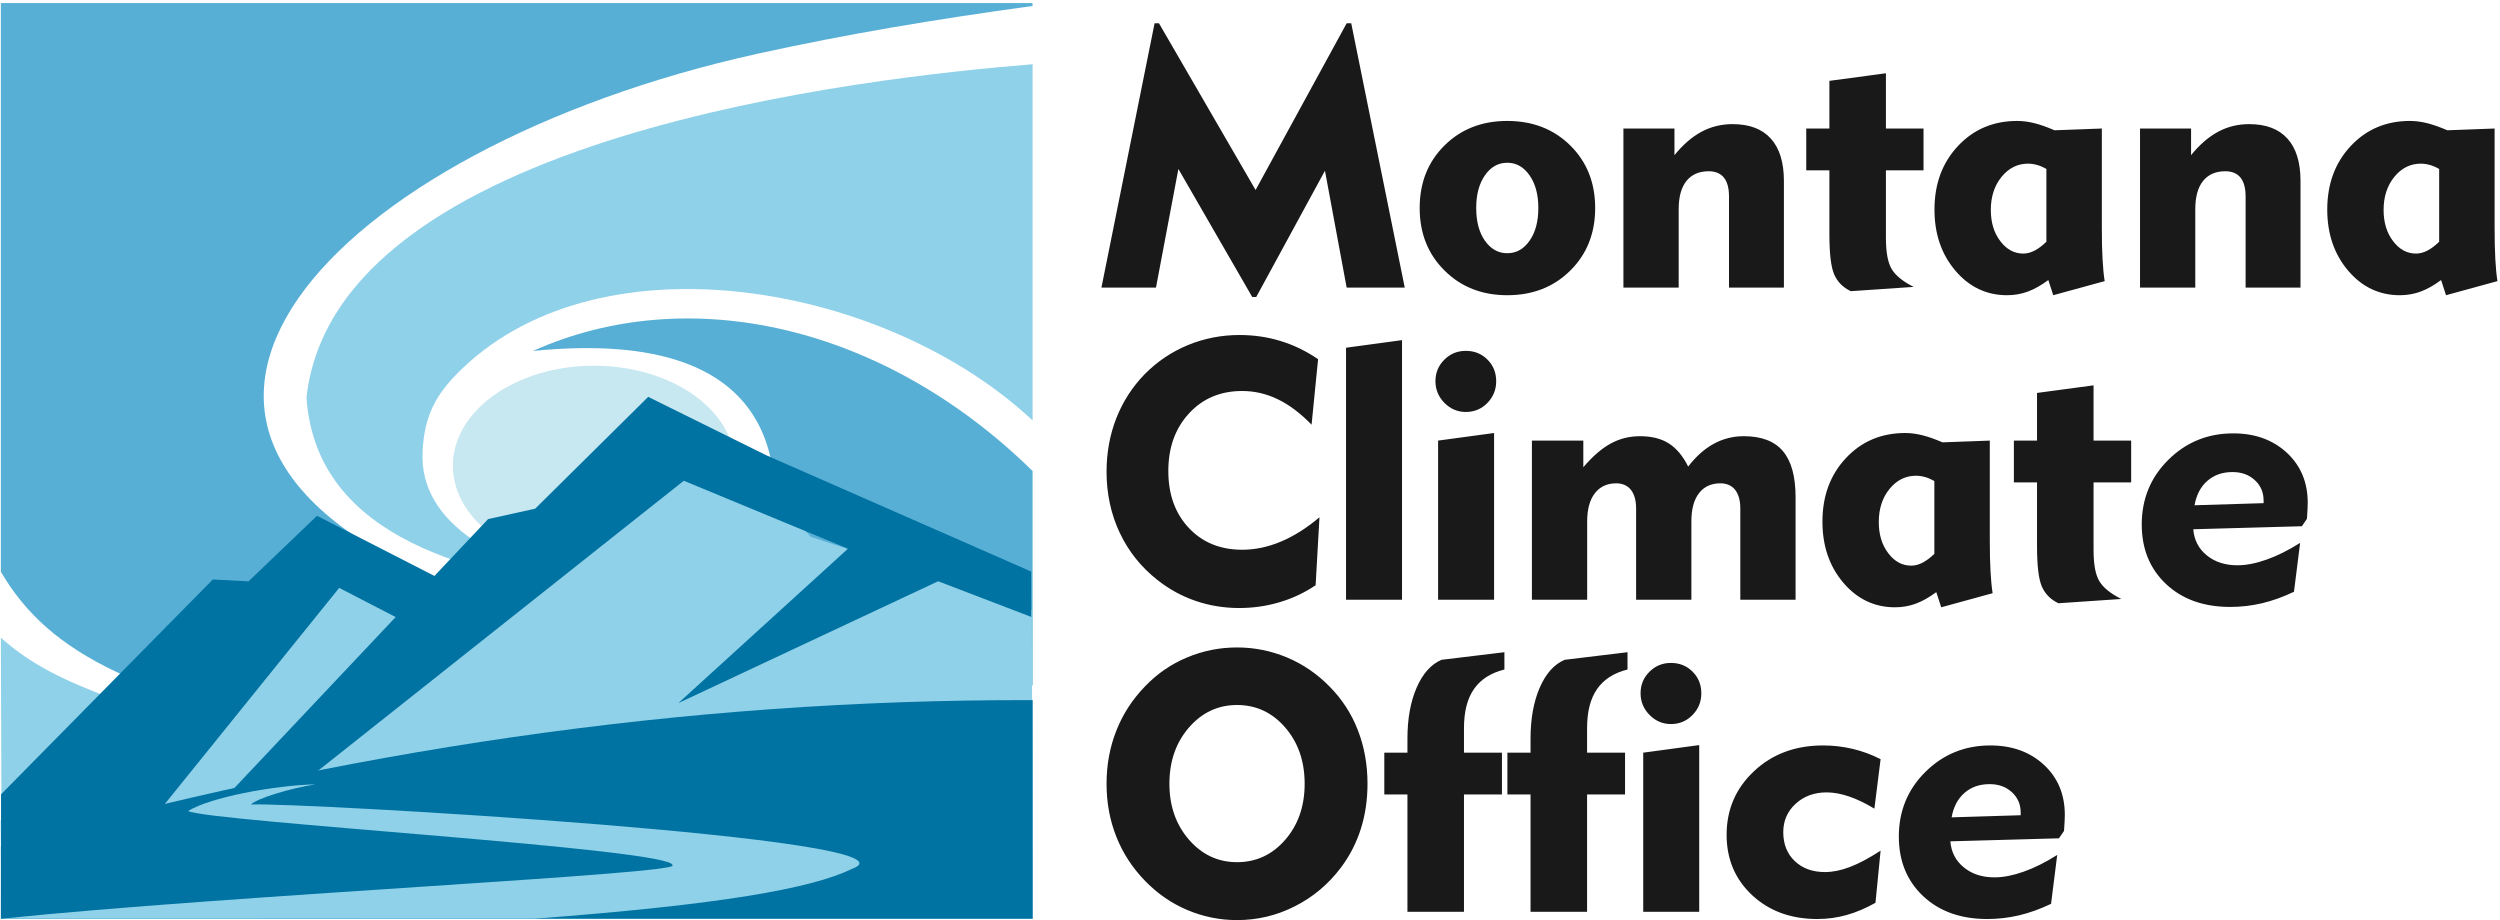 <?xml version="1.0" encoding="UTF-8"?>
<!DOCTYPE svg PUBLIC "-//W3C//DTD SVG 1.1//EN" "http://www.w3.org/Graphics/SVG/1.1/DTD/svg11.dtd">
<svg version="1.1" xmlns="http://www.w3.org/2000/svg" xmlns:xlink="http://www.w3.org/1999/xlink" x="0" y="0" width="432" height="159" viewBox="0, 0, 432, 159">
  <g id="Layer_1">
    <path d="M0.146,110.189 C9.115,118.195 18.456,119.6 28.407,124.694 L0.324,158.817 L0.146,110.189" fill="#8FD1E9"/>
    <path d="M178.43,1.031 C161.56,3.343 146.142,5.922 130.869,9.295 C57.238,25.556 9.78,75.023 79.966,102.047 C74.096,111.145 68.756,119.979 62.885,129.077 C23.941,120.287 8.722,113.421 0.146,98.802 L0.146,0.534 L178.402,0.534 L178.43,1.031" fill="#58AFD6"/>
    <path d="M178.43,72.657 C178.43,50.459 178.43,33.3 178.43,11.102 C150.401,13.375 57.879,23.261 52.96,68.739 C54.675,93.281 81.837,99.62 105.901,102.496 C86.221,98.046 72.312,90.767 73.027,77.88 C73.38,71.507 75.476,67.887 79.969,63.602 C104.397,40.3 153.352,49.138 178.43,72.657" fill="#8FD1E9"/>
    <path d="M178.43,81.39 C152.577,56.039 118.858,48.633 92.089,60.648 C136.742,56.174 137.159,82.893 131.235,102.441 C145.504,107.05 164.162,113.843 178.43,118.453 C178.43,107.778 178.43,92.065 178.43,81.39" fill="#58AFD6"/>
    <path d="M102.642,63.195 C116.105,63.195 127.024,70.935 127.024,80.48 C127.024,90.025 116.105,97.765 102.642,97.765 C89.179,97.765 78.261,90.025 78.261,80.48 C78.261,70.935 89.179,63.195 102.642,63.195" fill="#C7E7F1"/>
    <path d="M37.504,108.249 L42.963,108.249 L54.608,96.026 L61.158,98.471 L75.714,108.249 L84.811,94.396 L94.154,93.423 L114.287,76.062 L132.846,85.025 L140.124,92.767 L178.306,105.369 L178.445,158.772 L0.264,158.772 L0.099,141.824 L37.504,108.249" fill="#8FD1E9"/>
    <path d="M40.23,136.454 L84.34,89.699 L92.483,87.896 L112.007,68.578 L132.398,78.664 L178.181,98.763 L178.201,106.603 L162.107,100.441 L117.215,121.497 L146.529,94.817 L118.158,83.072 L54.107,133.856 L40.23,136.454" fill="#0073A2"/>
    <path d="M36.777,100.134 L0.179,137.264 L0.183,146.558 L27.179,140.541 L58.611,101.589 L69.891,107.412 L75.418,99.702 L54.776,89.129 L42.944,100.457 L36.777,100.134" fill="#0073A2"/>
    <path d="M0.156,146.258 C59.124,129.749 117.81,120.821 178.446,120.982 L178.447,158.753 L0.146,158.768 L0.156,146.258" fill="#0073A2"/>
    <path d="M54.524,135.537 C50.272,136.181 44.426,137.945 43.359,139.016 C51.208,138.62 161.198,144.889 147.293,150.118 C140.146,153.581 124.484,156.326 92.308,158.757 L0.146,158.768 C38.409,154.768 117.469,151.04 116.211,149.53 C116.798,146.677 35.947,141.991 32.507,140.145 C36.208,137.809 47.301,135.701 54.524,135.537" fill="#8FD1E9"/>
    <path d="M190.327,49.702 L199.512,4.026 L200.272,4.026 L216.966,32.831 L232.702,4.026 L233.493,4.026 L242.741,49.702 L232.702,49.702 L228.953,29.499 L217.081,51.316 L216.383,51.316 L203.626,29.197 L199.752,49.702 L190.327,49.702 z M255.089,35.934 C255.089,38.278 255.588,40.173 256.599,41.6 C257.609,43.037 258.89,43.756 260.462,43.756 C262.024,43.756 263.305,43.037 264.315,41.59 C265.326,40.142 265.825,38.257 265.825,35.934 C265.825,33.643 265.326,31.758 264.315,30.311 C263.305,28.853 262.024,28.124 260.462,28.124 C258.89,28.124 257.609,28.842 256.599,30.29 C255.588,31.738 255.089,33.623 255.089,35.934 z M245.32,35.945 C245.32,31.571 246.747,27.968 249.611,25.135 C252.464,22.313 256.078,20.897 260.452,20.897 C264.847,20.897 268.481,22.313 271.345,25.135 C274.209,27.968 275.646,31.571 275.646,35.945 C275.646,40.319 274.209,43.922 271.345,46.755 C268.481,49.598 264.847,51.014 260.452,51.014 C256.099,51.014 252.485,49.598 249.621,46.755 C246.757,43.922 245.32,40.319 245.32,35.945 z M290.076,49.702 L280.526,49.702 L280.526,22.209 L289.347,22.209 L289.347,26.812 C290.805,25.01 292.367,23.656 294.013,22.771 C295.658,21.886 297.449,21.449 299.387,21.449 C302.292,21.449 304.5,22.282 305.999,23.948 C307.509,25.614 308.259,28.062 308.259,31.269 L308.259,49.702 L298.772,49.702 L298.772,33.956 C298.772,32.508 298.48,31.425 297.887,30.686 C297.293,29.957 296.418,29.592 295.262,29.592 C293.596,29.592 292.315,30.155 291.42,31.269 C290.524,32.394 290.076,34.019 290.076,36.153 L290.076,49.702 z M316.118,40.454 L316.118,29.436 L312.119,29.436 L312.119,22.209 L316.118,22.209 L316.118,13.971 L325.887,12.659 L325.887,22.209 L332.385,22.209 L332.385,29.436 L325.887,29.436 L325.887,41.121 C325.887,43.61 326.22,45.401 326.897,46.515 C327.563,47.619 328.823,48.64 330.677,49.577 L319.815,50.317 C318.451,49.66 317.493,48.692 316.941,47.401 C316.389,46.109 316.118,43.797 316.118,40.454 z M353.616,29.197 C353.043,28.874 352.501,28.634 351.981,28.499 C351.471,28.353 350.95,28.28 350.45,28.28 C348.638,28.28 347.117,29.04 345.878,30.551 C344.639,32.071 344.014,33.977 344.014,36.278 C344.014,38.434 344.555,40.236 345.649,41.662 C346.732,43.1 348.055,43.818 349.627,43.818 C350.252,43.818 350.898,43.651 351.554,43.318 C352.22,42.975 352.907,42.464 353.616,41.777 L353.616,29.197 z M363.197,22.209 L363.197,39.392 C363.197,41.548 363.238,43.36 363.322,44.818 C363.405,46.286 363.52,47.536 363.686,48.577 L354.803,51.014 L353.949,48.39 C352.751,49.285 351.575,49.952 350.429,50.379 C349.283,50.806 348.076,51.014 346.815,51.014 C343.274,51.014 340.296,49.598 337.89,46.776 C335.485,43.943 334.277,40.423 334.277,36.216 C334.277,31.779 335.631,28.114 338.338,25.229 C341.035,22.344 344.451,20.897 348.586,20.897 C349.544,20.897 350.533,21.032 351.575,21.292 C352.606,21.553 353.762,21.969 355.022,22.511 L363.197,22.209 z M379.345,49.702 L369.796,49.702 L369.796,22.209 L378.617,22.209 L378.617,26.812 C380.074,25.01 381.637,23.656 383.282,22.771 C384.927,21.886 386.719,21.449 388.656,21.449 C391.561,21.449 393.769,22.282 395.269,23.948 C396.779,25.614 397.528,28.062 397.528,31.269 L397.528,49.702 L388.041,49.702 L388.041,33.956 C388.041,32.508 387.75,31.425 387.156,30.686 C386.562,29.957 385.688,29.592 384.532,29.592 C382.865,29.592 381.584,30.155 380.689,31.269 C379.793,32.394 379.345,34.019 379.345,36.153 L379.345,49.702 z M421.488,29.197 C420.915,28.874 420.373,28.634 419.853,28.499 C419.342,28.353 418.822,28.28 418.322,28.28 C416.51,28.28 414.989,29.04 413.75,30.551 C412.511,32.071 411.886,33.977 411.886,36.278 C411.886,38.434 412.427,40.236 413.521,41.662 C414.604,43.1 415.926,43.818 417.499,43.818 C418.124,43.818 418.77,43.651 419.426,43.318 C420.092,42.975 420.779,42.464 421.488,41.777 L421.488,29.197 z M431.069,22.209 L431.069,39.392 C431.069,41.548 431.11,43.36 431.194,44.818 C431.277,46.286 431.391,47.536 431.558,48.577 L422.675,51.014 L421.821,48.39 C420.623,49.285 419.446,49.952 418.301,50.379 C417.155,50.806 415.947,51.014 414.687,51.014 C411.146,51.014 408.168,49.598 405.762,46.776 C403.357,43.943 402.149,40.423 402.149,36.216 C402.149,31.779 403.503,28.114 406.21,25.229 C408.907,22.344 412.323,20.897 416.458,20.897 C417.416,20.897 418.405,21.032 419.446,21.292 C420.477,21.553 421.633,21.969 422.893,22.511 L431.069,22.209 z M226.641,73.386 C224.725,71.418 222.788,69.949 220.819,69.002 C218.862,68.044 216.8,67.565 214.644,67.565 C210.895,67.565 207.833,68.856 205.459,71.439 C203.074,74.021 201.887,77.344 201.887,81.384 C201.887,85.435 203.063,88.716 205.427,91.225 C207.781,93.735 210.853,94.995 214.644,94.995 C216.883,94.995 219.112,94.527 221.34,93.589 C223.569,92.652 225.787,91.257 228.005,89.382 L227.339,101.129 C225.443,102.41 223.381,103.389 221.132,104.056 C218.882,104.732 216.55,105.066 214.123,105.066 C211.52,105.066 209.031,104.66 206.635,103.847 C204.251,103.035 202.043,101.827 200.033,100.244 C197.179,98.005 195.003,95.277 193.482,92.048 C191.972,88.83 191.212,85.31 191.212,81.509 C191.212,78.228 191.775,75.156 192.889,72.292 C194.013,69.429 195.638,66.888 197.773,64.69 C199.929,62.493 202.418,60.816 205.25,59.639 C208.073,58.473 211.051,57.89 214.186,57.89 C216.664,57.89 219.038,58.233 221.299,58.931 C223.558,59.618 225.714,60.67 227.765,62.066 L226.641,73.386 z M242.269,103.629 L232.594,103.629 L232.594,60.087 L242.269,58.775 L242.269,103.629 z M248.045,65.877 C248.045,64.409 248.555,63.17 249.576,62.16 C250.586,61.139 251.825,60.629 253.294,60.629 C254.783,60.629 256.022,61.129 257.032,62.139 C258.043,63.149 258.542,64.388 258.542,65.877 C258.542,67.346 258.032,68.596 257.011,69.637 C256.001,70.668 254.762,71.189 253.294,71.189 C251.867,71.189 250.638,70.668 249.596,69.616 C248.566,68.564 248.045,67.325 248.045,65.877 z M258.178,103.629 L248.503,103.629 L248.503,76.135 L258.178,74.823 L258.178,103.629 z M292.27,103.629 L282.72,103.629 L282.72,87.882 C282.72,86.476 282.418,85.404 281.825,84.644 C281.221,83.894 280.367,83.519 279.273,83.519 C277.701,83.519 276.482,84.092 275.597,85.227 C274.712,86.362 274.264,87.987 274.264,90.08 L274.264,103.629 L264.714,103.629 L264.714,76.135 L273.597,76.135 L273.597,80.738 C275.181,78.874 276.753,77.51 278.305,76.656 C279.867,75.802 281.554,75.375 283.387,75.375 C285.407,75.375 287.063,75.792 288.375,76.625 C289.687,77.458 290.802,78.791 291.718,80.624 C293.062,78.874 294.53,77.562 296.134,76.687 C297.727,75.813 299.466,75.375 301.33,75.375 C304.382,75.375 306.641,76.239 308.089,77.958 C309.547,79.676 310.276,82.332 310.276,85.925 L310.276,103.629 L300.726,103.629 L300.726,87.882 C300.726,86.476 300.424,85.404 299.831,84.644 C299.227,83.894 298.373,83.519 297.279,83.519 C295.686,83.519 294.457,84.092 293.582,85.227 C292.707,86.362 292.27,87.987 292.27,90.08 L292.27,103.629 z M334.256,83.123 C333.683,82.8 333.142,82.561 332.621,82.425 C332.111,82.28 331.59,82.207 331.09,82.207 C329.278,82.207 327.758,82.967 326.518,84.477 C325.279,85.997 324.654,87.903 324.654,90.205 C324.654,92.361 325.196,94.162 326.289,95.589 C327.372,97.026 328.695,97.745 330.267,97.745 C330.892,97.745 331.538,97.578 332.194,97.245 C332.861,96.901 333.548,96.391 334.256,95.704 L334.256,83.123 z M343.837,76.135 L343.837,93.319 C343.837,95.474 343.879,97.286 343.962,98.745 C344.045,100.213 344.16,101.462 344.326,102.504 L335.443,104.941 L334.589,102.316 C333.391,103.212 332.215,103.879 331.069,104.306 C329.924,104.732 328.716,104.941 327.455,104.941 C323.915,104.941 320.936,103.525 318.531,100.702 C316.125,97.87 314.917,94.35 314.917,90.142 C314.917,85.706 316.271,82.04 318.978,79.155 C321.676,76.271 325.092,74.823 329.226,74.823 C330.184,74.823 331.173,74.958 332.215,75.219 C333.246,75.479 334.402,75.896 335.662,76.437 L343.837,76.135 z M351.998,94.381 L351.998,83.363 L347.999,83.363 L347.999,76.135 L351.998,76.135 L351.998,67.898 L361.767,66.586 L361.767,76.135 L368.265,76.135 L368.265,83.363 L361.767,83.363 L361.767,95.047 C361.767,97.536 362.1,99.328 362.777,100.442 C363.443,101.546 364.703,102.567 366.557,103.504 L355.695,104.243 C354.331,103.587 353.373,102.618 352.821,101.327 C352.269,100.036 351.998,97.724 351.998,94.381 z M379.217,87.31 L391.151,86.945 L391.151,86.518 C391.151,85.071 390.641,83.883 389.621,82.957 C388.61,82.03 387.329,81.572 385.778,81.572 C384.049,81.572 382.601,82.071 381.445,83.082 C380.279,84.092 379.54,85.498 379.217,87.31 z M397.462,93.808 L396.4,102.254 C394.525,103.15 392.682,103.816 390.87,104.243 C389.058,104.67 387.236,104.878 385.382,104.878 C380.8,104.878 377.113,103.566 374.301,100.931 C371.5,98.297 370.094,94.86 370.094,90.632 C370.094,86.216 371.625,82.488 374.697,79.447 C377.769,76.406 381.508,74.886 385.903,74.886 C389.662,74.886 392.745,76 395.161,78.228 C397.566,80.457 398.775,83.342 398.775,86.883 C398.775,87.424 398.733,88.299 398.65,89.507 L398.618,89.684 L397.764,90.934 L378.998,91.454 C379.144,93.308 379.915,94.808 381.32,95.954 C382.727,97.109 384.497,97.682 386.632,97.682 C388.131,97.682 389.808,97.359 391.651,96.703 C393.494,96.058 395.432,95.089 397.462,93.808 z M202.074,135.436 C202.074,139.279 203.199,142.496 205.448,145.09 C207.698,147.683 210.468,148.984 213.759,148.984 C217.07,148.984 219.851,147.693 222.09,145.11 C224.329,142.528 225.443,139.299 225.443,135.436 C225.443,131.551 224.329,128.312 222.09,125.719 C219.851,123.126 217.07,121.824 213.759,121.824 C210.468,121.824 207.698,123.126 205.448,125.719 C203.199,128.312 202.074,131.551 202.074,135.436 z M191.212,135.436 C191.212,132.166 191.775,129.093 192.91,126.24 C194.034,123.376 195.701,120.825 197.898,118.565 C199.97,116.409 202.376,114.753 205.125,113.608 C207.875,112.452 210.749,111.879 213.759,111.879 C216.768,111.879 219.653,112.462 222.413,113.618 C225.162,114.774 227.609,116.451 229.744,118.627 C231.9,120.804 233.535,123.314 234.639,126.177 C235.753,129.031 236.305,132.124 236.305,135.436 C236.305,138.206 235.92,140.809 235.149,143.246 C234.368,145.683 233.223,147.912 231.702,149.932 C229.546,152.796 226.891,155.025 223.746,156.608 C220.611,158.201 217.279,158.992 213.759,158.992 C210.77,158.992 207.906,158.409 205.167,157.253 C202.438,156.097 200.012,154.421 197.898,152.244 C195.701,149.995 194.034,147.443 192.91,144.6 C191.775,141.767 191.212,138.706 191.212,135.436 z M259.535,130.062 L259.535,137.289 L252.975,137.289 L252.975,157.555 L243.206,157.555 L243.206,137.289 L239.207,137.289 L239.207,130.062 L243.206,130.062 L243.206,127.625 C243.206,124.199 243.737,121.272 244.789,118.836 C245.851,116.388 247.288,114.784 249.1,114.014 L259.962,112.702 L259.962,115.691 C257.598,116.284 255.849,117.409 254.703,119.065 C253.547,120.72 252.975,122.97 252.975,125.823 L252.975,130.062 L259.535,130.062 z M280.808,130.062 L280.808,137.289 L274.247,137.289 L274.247,157.555 L264.478,157.555 L264.478,137.289 L260.479,137.289 L260.479,130.062 L264.478,130.062 L264.478,127.625 C264.478,124.199 265.009,121.272 266.061,118.836 C267.123,116.388 268.561,114.784 270.373,114.014 L281.235,112.702 L281.235,115.691 C278.871,116.284 277.121,117.409 275.975,119.065 C274.819,120.72 274.247,122.97 274.247,125.823 L274.247,130.062 L280.808,130.062 z M283.491,119.804 C283.491,118.336 284.001,117.096 285.022,116.086 C286.032,115.066 287.271,114.555 288.74,114.555 C290.229,114.555 291.468,115.055 292.478,116.065 C293.488,117.076 293.988,118.315 293.988,119.804 C293.988,121.272 293.478,122.522 292.457,123.564 C291.447,124.595 290.208,125.115 288.74,125.115 C287.313,125.115 286.084,124.595 285.042,123.543 C284.011,122.491 283.491,121.252 283.491,119.804 z M293.624,157.555 L283.949,157.555 L283.949,130.062 L293.624,128.75 L293.624,157.555 z M324.081,156.004 C322.394,156.951 320.728,157.659 319.093,158.118 C317.458,158.576 315.771,158.805 314.042,158.805 C309.47,158.805 305.711,157.43 302.764,154.681 C299.827,151.942 298.359,148.464 298.359,144.246 C298.359,139.882 299.942,136.206 303.107,133.249 C306.263,130.291 310.241,128.812 315.021,128.812 C316.771,128.812 318.479,129.01 320.145,129.406 C321.811,129.801 323.425,130.395 324.967,131.187 L323.894,139.737 C322.394,138.82 320.947,138.123 319.551,137.644 C318.156,137.164 316.854,136.925 315.656,136.925 C313.501,136.925 311.71,137.581 310.283,138.893 C308.856,140.205 308.148,141.84 308.148,143.798 C308.148,145.871 308.814,147.537 310.137,148.797 C311.46,150.057 313.199,150.692 315.354,150.692 C316.698,150.692 318.125,150.401 319.655,149.817 C321.186,149.245 322.957,148.297 324.967,146.995 L324.081,156.004 z M337.241,141.236 L349.176,140.872 L349.176,140.445 C349.176,138.997 348.665,137.81 347.645,136.883 C346.635,135.956 345.354,135.498 343.802,135.498 C342.073,135.498 340.626,135.998 339.47,137.008 C338.303,138.018 337.564,139.424 337.241,141.236 z M355.487,147.735 L354.424,156.18 C352.55,157.076 350.707,157.743 348.894,158.17 C347.083,158.597 345.26,158.805 343.406,158.805 C338.824,158.805 335.137,157.493 332.326,154.858 C329.524,152.223 328.118,148.787 328.118,144.558 C328.118,140.143 329.649,136.415 332.721,133.374 C335.794,130.333 339.532,128.812 343.927,128.812 C347.687,128.812 350.769,129.926 353.185,132.155 C355.591,134.384 356.799,137.268 356.799,140.809 C356.799,141.351 356.757,142.226 356.674,143.434 L356.643,143.611 L355.789,144.861 L337.022,145.381 C337.168,147.235 337.939,148.734 339.345,149.88 C340.751,151.036 342.521,151.609 344.656,151.609 C346.156,151.609 347.832,151.286 349.676,150.63 C351.519,149.984 353.456,149.016 355.487,147.735" fill="#1A1919"/>
  </g>
</svg>
